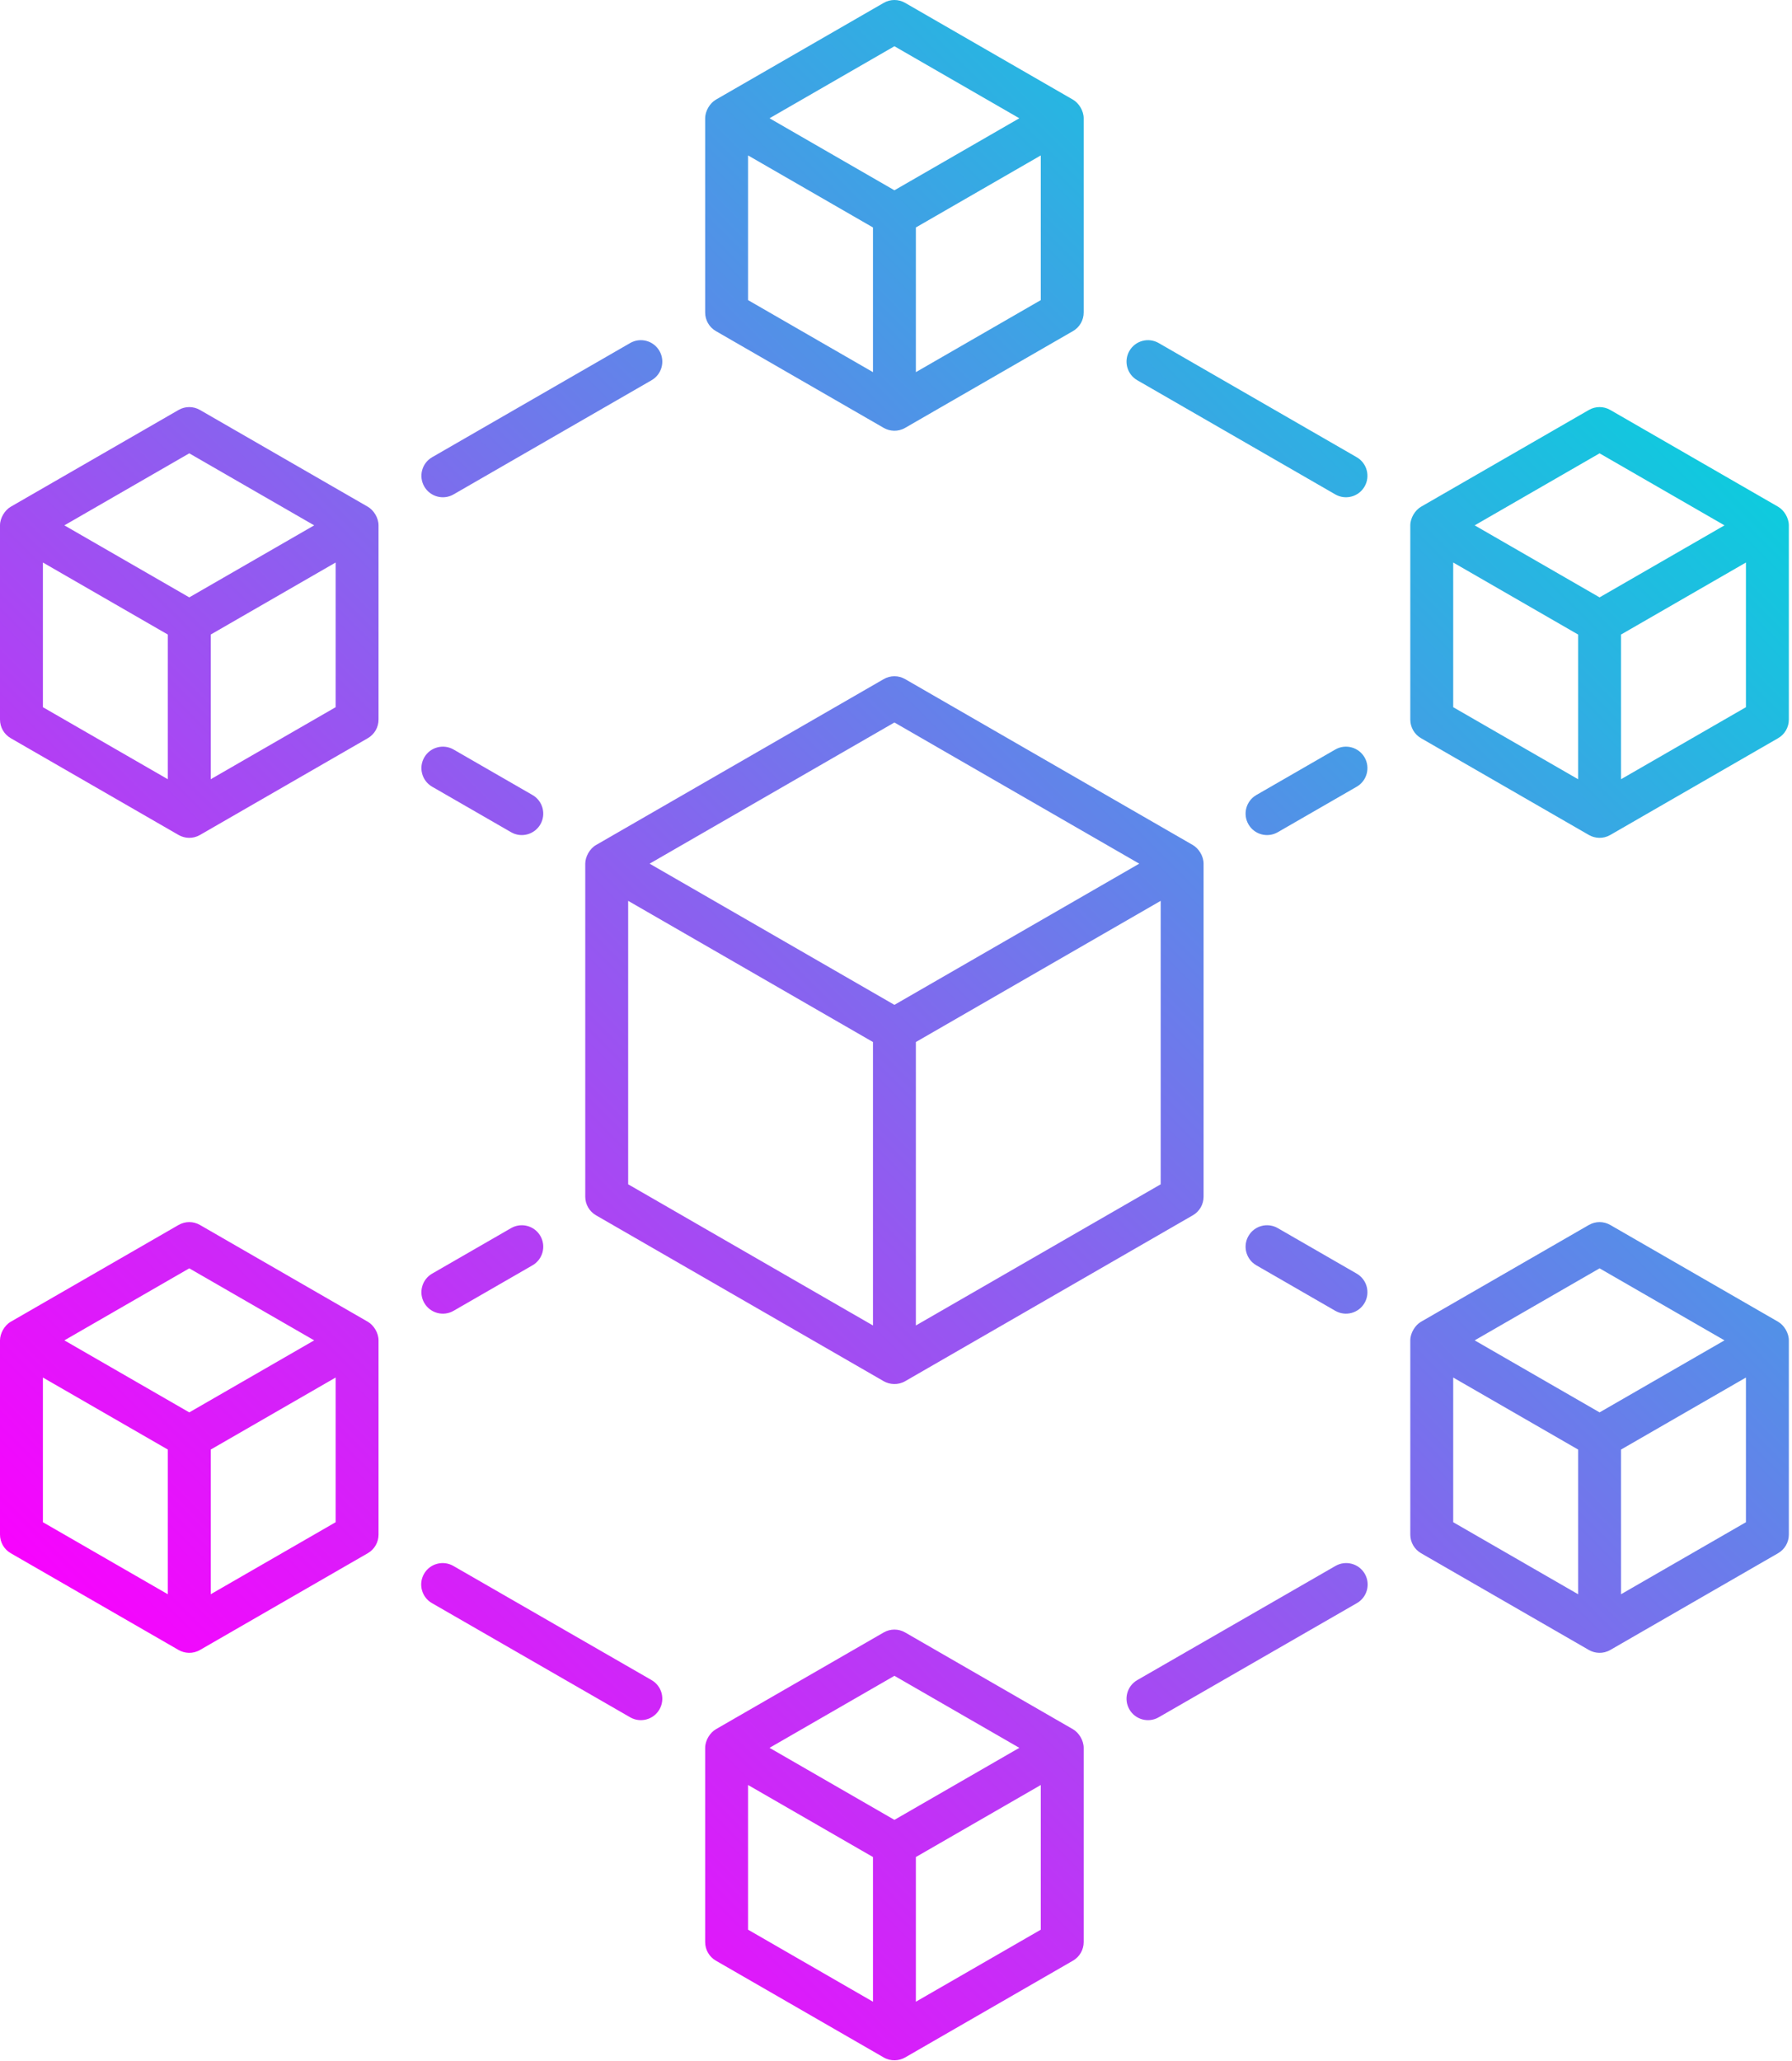 <svg width="334" height="384" viewBox="0 0 334 384" fill="none" xmlns="http://www.w3.org/2000/svg">
<path d="M79.079 90.641C77.975 88.728 78.632 86.281 80.545 85.18L117.449 63.91C119.36 62.803 121.807 63.465 122.91 65.376C124.013 67.289 123.357 69.736 121.444 70.837L84.539 92.107C82.63 93.21 80.183 92.554 79.079 90.641ZM254.335 141.106C253.232 139.193 250.784 138.537 248.875 139.636L234.162 148.114C232.249 149.217 231.591 151.661 232.692 153.574C233.799 155.491 236.241 156.142 238.153 155.044L252.865 146.567C254.779 145.464 255.436 143.02 254.335 141.106ZM211.969 70.837L248.873 92.107C250.789 93.211 253.232 92.551 254.334 90.641C255.437 88.728 254.781 86.281 252.868 85.18L215.963 63.91C214.04 62.803 211.603 63.465 210.502 65.376C209.399 67.289 210.055 69.736 211.969 70.837ZM80.547 146.567L95.26 155.044C97.174 156.145 99.616 155.487 100.721 153.574C101.822 151.661 101.164 149.217 99.251 148.114L84.538 139.636C82.624 138.537 80.18 139.192 79.077 141.106C77.976 143.02 78.634 145.464 80.547 146.567ZM84.538 244.206L99.251 235.729C101.164 234.625 101.822 232.181 100.721 230.268C99.616 228.352 97.173 227.698 95.26 228.798L80.547 237.275C78.634 238.378 77.976 240.823 79.077 242.736C80.184 244.653 82.626 245.304 84.538 244.206ZM248.916 291.733L211.97 313.003C210.057 314.104 209.399 316.551 210.5 318.464C211.6 320.374 214.043 321.036 215.961 319.934L252.907 298.663C254.82 297.562 255.478 295.116 254.377 293.203C253.274 291.289 250.827 290.635 248.916 291.733ZM121.442 313.003L84.496 291.733C82.583 290.638 80.139 291.289 79.036 293.203C77.935 295.116 78.593 297.562 80.506 298.663L117.451 319.934C119.37 321.036 121.812 320.374 122.912 318.464C124.013 316.55 123.356 314.104 121.442 313.003ZM252.865 237.275L238.153 228.798C236.239 227.697 233.793 228.352 232.692 230.268C231.591 232.181 232.249 234.625 234.162 235.729L248.875 244.206C250.79 245.306 253.231 244.648 254.335 242.736C255.436 240.823 254.779 238.378 252.865 237.275ZM109.082 160.897C109.082 159.631 109.896 158.116 111.083 157.433L164.709 126.52C165.946 125.806 167.466 125.806 168.703 126.52L222.329 157.433C223.426 158.065 224.33 159.505 224.33 160.897V222.945C224.33 224.374 223.567 225.696 222.329 226.408L168.703 257.321C167.373 258.088 165.797 257.949 164.709 257.321L111.083 226.408C109.846 225.696 109.082 224.374 109.082 222.945V160.897ZM117.079 220.636L162.708 246.938V194.131L117.079 167.828V220.636ZM216.334 220.636V167.828L170.704 194.131V246.938L216.334 220.636ZM121.075 160.903L166.706 187.206L212.337 160.902L166.706 134.599L121.075 160.903ZM131.43 58.221V22.029C131.43 20.654 132.335 19.196 133.431 18.565L164.709 0.536C165.946 -0.179 167.466 -0.179 168.703 0.536L199.981 18.565C201.084 19.201 201.982 20.642 201.982 22.029V58.221C201.982 59.65 201.219 60.972 199.981 61.684L168.703 79.714C167.37 80.483 165.843 80.368 164.709 79.714L133.431 61.684C132.193 60.972 131.43 59.65 131.43 58.221ZM139.427 55.912L162.708 69.331V42.376L139.427 28.957V55.912ZM193.986 55.912V28.957L170.704 42.376V69.331L193.986 55.912ZM143.427 22.033L166.706 35.451L189.985 22.033L166.706 8.615L143.427 22.033ZM70.555 97.87V134.062C70.555 135.491 69.791 136.813 68.554 137.526L37.276 155.555C35.941 156.325 34.417 156.21 33.281 155.555L2.001 137.526C0.764 136.813 0 135.492 0 134.062V97.87C0 96.486 0.914 95.033 2.001 94.407L33.279 76.378C34.517 75.663 36.036 75.663 37.273 76.378L68.554 94.407C69.657 95.042 70.555 96.487 70.555 97.87ZM11.998 97.874L35.279 111.292L58.558 97.874L35.277 84.456L11.998 97.874ZM7.997 131.752L31.28 145.172V118.218L7.997 104.797V131.752ZM62.558 131.752V104.797L39.277 118.217V145.171L62.558 131.752ZM333.412 97.87V134.062C333.412 135.491 332.648 136.813 331.411 137.526L300.133 155.555C298.799 156.325 297.272 156.209 296.138 155.555L264.858 137.526C263.62 136.813 262.857 135.492 262.857 134.062V97.87C262.857 96.485 263.767 95.035 264.858 94.407L296.138 76.378C297.376 75.663 298.895 75.663 300.133 76.378L331.411 94.407C332.524 95.049 333.412 96.499 333.412 97.87ZM274.855 97.874L298.136 111.292L321.415 97.874L298.136 84.456L274.855 97.874ZM270.854 131.752L294.137 145.172V118.218L270.854 104.797V131.752ZM325.415 131.752V104.797L302.134 118.217V145.171L325.415 131.752ZM70.555 249.707V285.899C70.555 287.328 69.791 288.65 68.554 289.363L37.276 307.392C35.941 308.162 34.417 308.047 33.281 307.392L2.001 289.363C0.764 288.65 0 287.329 0 285.899V249.707C0 248.461 0.799 246.935 2.001 246.244L33.279 228.214C34.517 227.5 36.036 227.5 37.273 228.214L68.554 246.244C69.659 246.879 70.555 248.326 70.555 249.707ZM11.998 249.711L35.279 263.129L58.558 249.711L35.277 236.293L11.998 249.711ZM7.997 283.59L31.28 297.01V270.055L7.997 256.635V283.59ZM62.558 283.59V256.635L39.277 270.055V297.009L62.558 283.59ZM333.412 249.707V285.899C333.412 287.328 332.648 288.65 331.411 289.363L300.133 307.392C298.799 308.161 297.272 308.046 296.138 307.392L264.858 289.363C263.62 288.65 262.857 287.329 262.857 285.899V249.707C262.857 248.328 263.767 246.871 264.858 246.244L296.138 228.214C297.376 227.5 298.895 227.5 300.133 228.214L331.411 246.244C332.506 246.874 333.412 248.317 333.412 249.707ZM274.855 249.711L298.136 263.129L321.415 249.711L298.136 236.293L274.855 249.711ZM270.854 283.59L294.137 297.01V270.055L270.854 256.635V283.59ZM325.415 283.59V256.635L302.134 270.055V297.009L325.415 283.59ZM201.982 325.621V361.813C201.982 363.241 201.219 364.564 199.981 365.276L168.703 383.305C167.59 383.947 166.042 384.075 164.709 383.305L133.431 365.276C132.193 364.564 131.43 363.242 131.43 361.813V325.621C131.43 324.248 132.333 322.79 133.431 322.157L164.709 304.128C165.946 303.413 167.466 303.413 168.703 304.128L199.981 322.157C201.077 322.788 201.982 324.233 201.982 325.621ZM143.427 325.624L166.706 339.043L189.985 325.624L166.706 312.207L143.427 325.624ZM139.427 359.503L162.708 372.922V345.968L139.427 332.548V359.503ZM193.986 359.503V332.548L170.704 345.968V372.922L193.986 359.503Z" fill="url(#paint0_linear_643_3086)"/>
<defs>
<linearGradient id="paint0_linear_643_3086" x1="35.526" y1="323.081" x2="297.888" y2="60.72" gradientUnits="userSpaceOnUse">
<stop stop-color="#F803FE"/>
<stop offset="1" stop-color="#0ECBDE"/>
</linearGradient>
</defs>
</svg>
